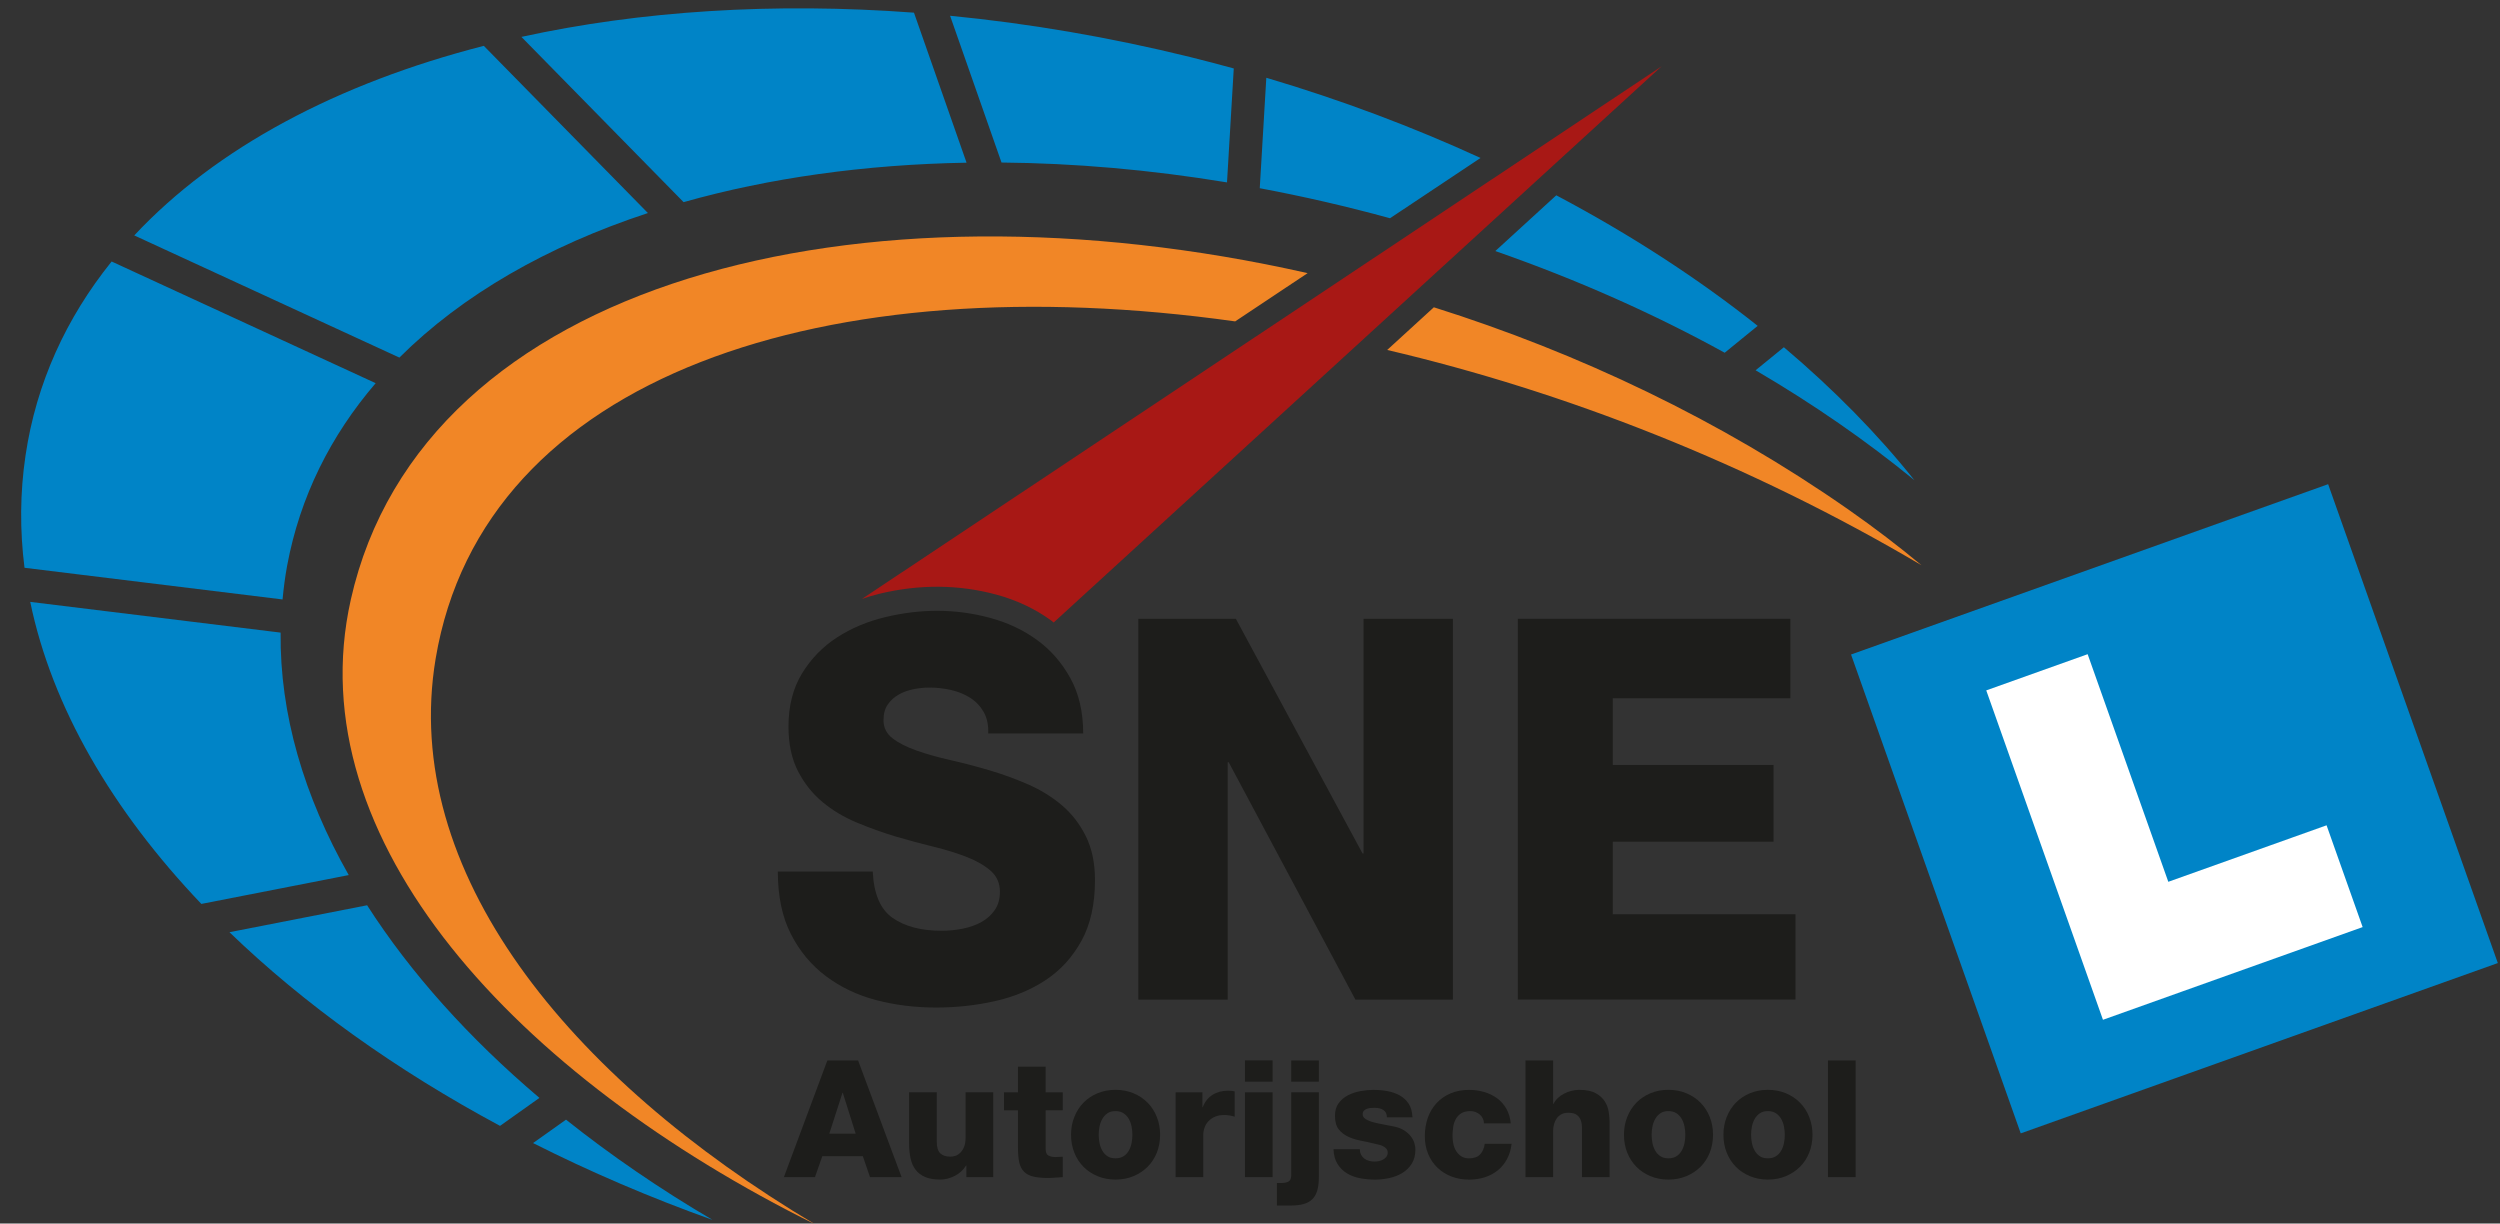 <?xml version="1.0" encoding="UTF-8"?> <svg xmlns="http://www.w3.org/2000/svg" xmlns:xlink="http://www.w3.org/1999/xlink" width="662" height="324" viewBox="0 0 662 324" style="width: 662px; height: 324px; background: none; shape-rendering: auto;"><rect x="0" y="0" width="662" height="324" fill="#333333" stroke="none"/><path></path><g class="ldl-layer" transform="matrix(0.536 0 0 0.538 5.6 2.209) matrix(1 0 0 1 0 0)"><g class="ldl-ani"><g><g class="ldl-layer" transform="matrix(1, 0, 0, 1, 0, 0)"><g class="ldl-ani"><g data-name="Laag 1" id="Laag_1" style="user-select: auto; perspective-origin: 611.783px 299.242px;"><g class="ldl-layer" transform="matrix(1, 0, 0, 1, 0, 0)"><g class="ldl-ani"><g style="user-select: auto; perspective-origin: 611.783px 299.242px;"><g class="ldl-layer" transform="matrix(1 0 0 1 0 0) matrix(1 0 0 1 0 0)"><g class="ldl-ani"><path d="M902.79,246.74c-63.16-44-133.44-77.18-204.87-99.6l-23.05,21c88,20.55,178.96,55.93,263.96,105.96-11.14-9.23-23.12-18.36-36.04-27.36Zm-739.93,44.32c-26.76,118.72,82.34,234.77,229.36,307.43-122.27-72.5-204.89-173.94-187.46-278.34,23.47-139.89,193.9-194.21,395-166.07l35.79-23.75c-221.28-49.88-437.24,3.44-472.7,160.74Z" class="cls-5" style="perspective-origin: 611.783px 299.242px; fill: rgb(241, 134, 38);"></path></g></g><g class="ldl-layer" transform="matrix(1 0 0 1 0 0) matrix(1 0 0 1 0 0)"><g class="ldl-ani"><path d="M131.4,274.34c6.33-33.93,21.48-64,43.74-89.85L44.7,124.6C22.27,152.39,7.49,184.34,2.17,220.04c-2.75,18.42-2.84,36.91-.51,55.31l127.48,15.59c.53-5.54,1.23-11.08,2.26-16.6ZM309.64,100.75L228.57,18.46C156.39,36.89,96.31,68.67,55.88,111.77l130.98,60.13c31.09-30.88,73.12-54.87,122.78-71.15ZM247.15,14.06l80.12,81.33c42.32-11.92,89.54-18.55,139.79-19.42L441.08,2.13c-69.32-5.16-135.21-.86-193.93,11.92ZM458.92,3.65l25.41,72.24c35.95,.31,73.3,3.52,111.4,9.78l3.34-56.08c-7.12-1.95-14.28-3.84-21.52-5.62-40.07-9.84-79.83-16.55-118.63-20.32Zm152.99,84.88c21.29,3.97,42.78,8.89,64.36,14.78l44.72-29.67c-33.16-15.15-68.55-28.47-105.84-39.47l-3.24,54.36ZM128.19,307.26l-123.7-15.12c10.75,51.81,40.47,102.54,84.53,148.66l72.82-14.2c-22.11-38.82-34.1-79.21-33.65-119.33ZM758.4,92.02l-30.11,27.44c40.64,14.13,78.6,31,113.31,50.05l16.3-13.23c-29.46-23.32-62.86-44.94-99.5-64.26Zm112.44,74.78l-13.97,11.34c28.62,16.69,54.87,34.85,78.45,54.1-18.18-22.72-39.81-44.67-64.48-65.44ZM170.92,441.46l-68.01,13.26c36.79,35.4,82.1,67.74,133.67,95.32l19.47-13.77c-34.83-29.43-63.67-61.44-85.13-94.81Zm81.98,117.04c27.98,14.07,57.64,26.77,88.66,37.82-26.05-15.25-50.27-31.79-72.38-49.34l-16.28,11.52Z" class="cls-1" style="perspective-origin: 611.783px 299.242px; fill: rgb(0, 132, 199);"></path></g></g><g class="ldl-layer" transform="matrix(1, 0, 0, 1, 0, 0)"><g class="ldl-ani"><g style="user-select: auto; perspective-origin: 611.783px 299.242px;"><g class="ldl-layer" transform="matrix(1 0 0 1 0 0) matrix(1 0 0 1 0 0)"><g class="ldl-ani"><rect transform="translate(-70.51 379.3) rotate(-19.58)" height="250.16" width="250.16" y="268.87" x="938.71" class="cls-1" style="perspective-origin: 611.783px 299.242px; fill: rgb(0, 132, 199); x: 938.71px; y: 268.87px; block-size: 250.16px; height: 250.16px; inline-size: 250.16px; width: 250.16px;"></rect></g></g><g class="ldl-layer" transform="matrix(1 0 0 1 0 0) matrix(1 0 0 1 0 0)"><g class="ldl-ani"><polygon points="1122.17 408.07 1060.76 429.91 1020.91 317.88 970.82 335.7 1028.48 497.83 1067.78 483.85 1156.77 452.2 1142.56 412.27 1138.95 402.1 1122.17 408.07" class="cls-2" style="perspective-origin: 611.783px 299.242px; fill: rgb(255, 255, 255);"></polygon></g></g></g></g></g><g class="ldl-layer" transform="matrix(1 0 0 1 0 0) matrix(1 0 0 1 0 0)"><g class="ldl-ani"><path d="M420.72,424.88c.51,11.02,3.79,18.64,9.84,22.83,6.06,4.2,14.13,6.3,24.22,6.3,3.53,0,7.02-.35,10.47-1.05,3.44-.7,6.52-1.79,9.21-3.28,2.69-1.49,4.88-3.46,6.56-5.91,1.68-2.45,2.52-5.42,2.52-8.92,0-4.2-1.48-7.61-4.42-10.23-2.94-2.63-6.86-4.9-11.73-6.83-4.88-1.92-10.39-3.63-16.53-5.12-6.14-1.49-12.49-3.19-19.05-5.12-6.4-1.92-12.74-4.2-19.05-6.83-6.31-2.62-11.95-5.99-16.9-10.1-4.96-4.11-9-9.19-12.11-15.22-3.11-6.04-4.67-13.34-4.67-21.92,0-10.15,2.23-18.85,6.69-26.12,4.46-7.26,10.22-13.17,17.28-17.72,7.06-4.55,14.97-7.87,23.72-9.97,8.74-2.1,17.32-3.15,25.74-3.15,8.91,0,17.7,1.18,26.37,3.54,8.66,2.36,16.36,6,23.09,10.89,6.73,4.9,12.19,11.16,16.4,18.77,4.2,7.61,6.31,16.67,6.31,27.17h-46.93c.17-4.2-.59-7.74-2.27-10.63-1.68-2.89-3.91-5.21-6.69-6.96-2.78-1.75-5.93-3.02-9.46-3.81-3.53-.79-7.06-1.18-10.6-1.18-2.52,0-5.13,.26-7.82,.79-2.69,.52-5.13,1.4-7.32,2.63-2.19,1.23-4,2.85-5.42,4.86-1.43,2.01-2.14,4.59-2.14,7.74,0,3.68,1.47,6.65,4.42,8.92,2.94,2.28,6.9,4.29,11.86,6.04,4.96,1.75,10.55,3.32,16.78,4.72,6.22,1.4,12.62,3.06,19.18,4.99,6.56,1.93,12.95,4.25,19.18,6.96,6.22,2.71,11.77,6.13,16.65,10.23,4.88,4.12,8.83,9.19,11.86,15.22,3.03,6.04,4.54,13.26,4.54,21.66,0,11.9-2.23,21.88-6.69,29.92-4.46,8.05-10.35,14.48-17.66,19.29-7.32,4.81-15.69,8.27-25.1,10.37-9.42,2.1-19.09,3.15-29.02,3.15-10.43,0-20.31-1.23-29.65-3.67-9.34-2.45-17.62-6.39-24.85-11.81-7.23-5.42-12.99-12.34-17.28-20.74-4.29-8.4-6.43-18.63-6.43-30.71h46.93Z" class="cls-4" style="perspective-origin: 611.783px 299.242px; fill: rgb(29, 29, 27);"></path></g></g><g class="ldl-layer" transform="matrix(1, 0, 0, 1, 4.66861e-06, 1.64457e-05)"><g class="ldl-ani" style="transform-origin: 610.358px 165.401px 0px; transform: translate(0px) skewX(0deg); animation: 1s linear 0.3s infinite normal forwards running jelly-cda1b3e7-d24c-4d9d-a7be-2f7e67f09a99;"><path d="M415.38,290.69c2.81-.97,5.67-1.84,8.63-2.55,19.86-4.77,39.33-4.6,58,.48,10.01,2.73,19.07,7.02,26.95,12.75,.39,.29,.74,.63,1.13,.92L810.44,28.52,415.38,290.69Z" class="cls-3" style="perspective-origin: 611.783px 299.242px; fill: rgb(168, 24, 21);"></path></g></g><g class="ldl-layer"><g class="ldl-ani"><path d="M551.92,300.47h48.19l62.57,115.49h.5v-115.49h44.16v187.41h-48.19l-62.57-116.8h-.5v116.8h-44.16v-187.41Z" class="cls-4" style="perspective-origin: 611.783px 299.242px; fill: rgb(29, 29, 27);"></path></g></g><g class="ldl-layer"><g class="ldl-ani"><path d="M739.39,300.47h134.66v39.11h-87.73v32.81h79.41v37.79h-79.41v35.7h90.26v42h-137.19v-187.41Z" class="cls-4" style="perspective-origin: 611.783px 299.242px; fill: rgb(29, 29, 27);"></path></g></g><g class="ldl-layer"><g class="ldl-ani"><g style="user-select: auto; perspective-origin: 611.783px 299.242px;"><g class="ldl-layer"><g class="ldl-ani"><path d="M398.28,517.84h15.2l21.48,57.43h-15.6l-3.54-10.3h-20.03l-3.62,10.3h-15.36l21.48-57.43Zm.97,36.04h13.03l-6.36-20.11h-.16l-6.51,20.11Z" class="cls-4" style="perspective-origin: 611.783px 299.242px; fill: rgb(29, 29, 27);"></path></g></g><g class="ldl-layer"><g class="ldl-ani"><path d="M480.24,575.26h-13.27v-5.71h-.16c-1.29,2.14-3.12,3.83-5.51,5.07-2.39,1.23-4.79,1.85-7.2,1.85-3,0-5.5-.41-7.48-1.25-1.98-.83-3.57-2.02-4.74-3.58-1.18-1.55-2.01-3.43-2.49-5.63s-.72-4.67-.72-7.4v-25.1h13.67v24.21c0,2.79,.58,4.73,1.73,5.83,1.15,1.1,2.83,1.65,5.03,1.65,.75,0,1.56-.13,2.41-.4,.86-.27,1.66-.77,2.41-1.49,.75-.72,1.38-1.68,1.89-2.86,.51-1.18,.76-2.71,.76-4.59v-22.36h13.67v41.75Z" class="cls-4" style="perspective-origin: 611.783px 299.242px; fill: rgb(29, 29, 27);"></path></g></g><g class="ldl-layer"><g class="ldl-ani"><path d="M514.58,542.37h-8.45v18.98c0,1.66,.44,2.75,1.33,3.26,.89,.51,2.08,.77,3.58,.77,.59,0,1.18-.03,1.77-.08,.59-.05,1.18-.08,1.77-.08v10.06c-1.23,.05-2.48,.13-3.74,.24-1.26,.11-2.51,.16-3.74,.16-2.9,0-5.3-.24-7.2-.72-1.9-.48-3.41-1.29-4.5-2.41-1.1-1.13-1.86-2.63-2.29-4.5-.43-1.88-.64-4.24-.64-7.08v-18.58h-6.92v-8.85h6.92v-12.63h13.67v12.63h8.45v8.85Z" class="cls-4" style="perspective-origin: 611.783px 299.242px; fill: rgb(29, 29, 27);"></path></g></g><g class="ldl-layer"><g class="ldl-ani"><path d="M518.68,554.43c0-3.11,.53-6.02,1.61-8.73,1.07-2.71,2.57-5.06,4.5-7.04s4.25-3.54,6.96-4.67c2.71-1.12,5.67-1.69,8.89-1.69s6.18,.56,8.89,1.69c2.71,1.13,5.04,2.68,7,4.67,1.96,1.98,3.47,4.33,4.54,7.04s1.61,5.62,1.61,8.73-.54,6.09-1.61,8.77-2.59,5-4.54,6.96c-1.96,1.96-4.29,3.5-7,4.63-2.71,1.12-5.67,1.69-8.89,1.69s-6.18-.56-8.89-1.69c-2.71-1.13-5.03-2.67-6.96-4.63s-3.43-4.28-4.5-6.96c-1.07-2.68-1.61-5.6-1.61-8.77Zm13.67,0c0,1.34,.13,2.69,.4,4.06s.72,2.61,1.37,3.74c.64,1.12,1.49,2.04,2.53,2.73,1.05,.7,2.37,1.05,3.98,1.05s2.95-.35,4.02-1.05c1.07-.7,1.93-1.61,2.57-2.73,.64-1.13,1.1-2.37,1.37-3.74,.27-1.37,.4-2.72,.4-4.06s-.13-2.7-.4-4.06c-.27-1.37-.72-2.61-1.37-3.74-.64-1.12-1.5-2.05-2.57-2.77-1.07-.72-2.41-1.09-4.02-1.09s-2.93,.36-3.98,1.09c-1.04,.72-1.89,1.65-2.53,2.77-.64,1.13-1.1,2.37-1.37,3.74-.27,1.37-.4,2.72-.4,4.06Z" class="cls-4" style="perspective-origin: 611.783px 299.242px; fill: rgb(29, 29, 27);"></path></g></g><g class="ldl-layer"><g class="ldl-ani"><path d="M570.32,533.52h13.27v7.32h.16c1.02-2.68,2.63-4.7,4.83-6.07,2.2-1.37,4.77-2.05,7.72-2.05,.53,0,1.07,.03,1.61,.08,.53,.06,1.07,.14,1.61,.24v12.47c-.91-.27-1.78-.47-2.61-.61-.83-.13-1.7-.2-2.61-.2-1.72,0-3.2,.27-4.46,.81-1.26,.54-2.33,1.26-3.22,2.17-.88,.91-1.54,1.97-1.97,3.18s-.64,2.45-.64,3.74v20.67h-13.67v-41.75Z" class="cls-4" style="perspective-origin: 611.783px 299.242px; fill: rgb(29, 29, 27);"></path></g></g><g class="ldl-layer"><g class="ldl-ani"><path d="M618.26,528.29h-13.67v-10.46h13.67v10.46Zm-13.67,5.23h13.67v41.75h-13.67v-41.75Zm36.52,41.75c0,2.63-.27,4.84-.8,6.63s-1.37,3.23-2.49,4.3-2.56,1.85-4.3,2.33c-1.74,.48-3.82,.72-6.23,.72h-6.92v-11.1h2.73c1.39-.06,2.47-.34,3.22-.84,.75-.51,1.13-1.52,1.13-3.02v-40.78h13.67v41.75Zm0-46.97h-13.67v-10.46h13.67v10.46Z" class="cls-4" style="perspective-origin: 611.783px 299.242px; fill: rgb(29, 29, 27);"></path></g></g><g class="ldl-layer"><g class="ldl-ani"><path d="M661.37,561.51c0,1.07,.2,1.98,.6,2.73,.4,.75,.95,1.4,1.65,1.93,.64,.48,1.41,.85,2.29,1.09,.89,.24,1.81,.36,2.78,.36,.64,0,1.34-.08,2.09-.24,.75-.16,1.45-.42,2.09-.77s1.18-.81,1.61-1.37c.43-.56,.64-1.25,.64-2.05s-.24-1.46-.72-1.97-1.06-.92-1.73-1.25c-.67-.32-1.39-.57-2.17-.72-.78-.16-1.46-.32-2.05-.48-2.14-.53-4.36-1.02-6.63-1.45-2.28-.43-4.37-1.09-6.27-1.97-1.9-.88-3.46-2.1-4.67-3.66-1.21-1.55-1.81-3.75-1.81-6.59,0-2.52,.6-4.6,1.81-6.23,1.21-1.63,2.75-2.94,4.62-3.9,1.88-.97,3.94-1.65,6.19-2.05,2.25-.4,4.4-.6,6.43-.6,2.31,0,4.57,.2,6.8,.6,2.22,.4,4.25,1.1,6.07,2.09,1.82,.99,3.31,2.36,4.47,4.1,1.15,1.74,1.78,3.98,1.89,6.72h-12.63c0-1.66-.59-2.87-1.77-3.62-1.07-.7-2.52-1.05-4.34-1.05-.59,0-1.22,.03-1.89,.08-.67,.05-1.3,.19-1.89,.4-.59,.21-1.09,.54-1.49,.97-.4,.43-.6,.99-.6,1.69,0,.97,.51,1.77,1.53,2.41s2.29,1.17,3.82,1.57c1.53,.4,3.2,.77,5.03,1.09s3.51,.64,5.07,.97c2.09,.43,3.82,1.1,5.19,2.01,1.37,.91,2.45,1.9,3.26,2.98s1.37,2.17,1.69,3.3c.32,1.12,.48,2.12,.48,2.98,0,2.79-.6,5.13-1.81,7.04-1.21,1.9-2.76,3.43-4.67,4.58-1.9,1.15-4.05,1.99-6.43,2.5-2.39,.51-4.76,.76-7.12,.76s-4.91-.23-7.32-.68-4.57-1.26-6.48-2.41c-1.9-1.15-3.46-2.7-4.67-4.63-1.21-1.93-1.86-4.34-1.97-7.24h13.03Z" class="cls-4" style="perspective-origin: 611.783px 299.242px; fill: rgb(29, 29, 27);"></path></g></g><g class="ldl-layer"><g class="ldl-ani"><path d="M722.66,548.8c0-.86-.19-1.66-.56-2.41-.38-.75-.87-1.39-1.49-1.93-.62-.54-1.33-.95-2.13-1.25s-1.64-.44-2.49-.44c-1.93,0-3.47,.38-4.62,1.13-1.15,.75-2.04,1.7-2.66,2.86-.62,1.15-1.03,2.47-1.25,3.94-.21,1.48-.32,2.94-.32,4.39,0,1.34,.15,2.67,.44,3.98,.29,1.32,.78,2.48,1.45,3.5,.67,1.02,1.51,1.85,2.53,2.49s2.25,.97,3.7,.97c2.41,0,4.24-.63,5.47-1.89s2.01-3.02,2.33-5.27h13.27c-.32,2.79-1.07,5.28-2.25,7.48s-2.69,4.05-4.54,5.55c-1.85,1.5-3.98,2.64-6.4,3.42s-5.01,1.17-7.8,1.17c-3.17,0-6.07-.51-8.73-1.53-2.65-1.02-4.96-2.47-6.92-4.34-1.96-1.88-3.49-4.13-4.58-6.76-1.1-2.63-1.65-5.55-1.65-8.77s.51-6.38,1.53-9.17c1.02-2.79,2.48-5.19,4.38-7.2,1.9-2.01,4.2-3.58,6.88-4.71,2.68-1.12,5.71-1.69,9.09-1.69,2.57,0,5.05,.35,7.44,1.04,2.38,.7,4.52,1.73,6.39,3.1,1.88,1.37,3.4,3.08,4.58,5.15s1.9,4.46,2.17,7.2h-13.27Z" class="cls-4" style="perspective-origin: 611.783px 299.242px; fill: rgb(29, 29, 27);"></path></g></g><g class="ldl-layer"><g class="ldl-ani"><path d="M743.18,517.84h13.67v21.39h.16c.54-1.07,1.26-2.04,2.17-2.9,.91-.86,1.94-1.58,3.1-2.17,1.15-.59,2.37-1.05,3.66-1.37s2.55-.48,3.78-.48c3.49,0,6.23,.56,8.24,1.69,2.01,1.13,3.51,2.51,4.5,4.14,.99,1.64,1.62,3.39,1.89,5.27,.27,1.88,.4,3.57,.4,5.07v26.79h-13.67v-24.37c0-1.39-.2-2.63-.6-3.7-.4-1.07-1.07-1.94-2.01-2.61-.94-.67-2.35-1-4.22-1-1.29,0-2.4,.26-3.34,.76-.94,.51-1.7,1.18-2.29,2.01s-1.03,1.78-1.33,2.86c-.3,1.07-.44,2.17-.44,3.3v22.76h-13.67v-57.43Z" class="cls-4" style="perspective-origin: 611.783px 299.242px; fill: rgb(29, 29, 27);"></path></g></g><g class="ldl-layer"><g class="ldl-ani"><path d="M791.84,554.43c0-3.11,.53-6.02,1.61-8.73,1.07-2.71,2.57-5.06,4.5-7.04s4.25-3.54,6.96-4.67c2.71-1.12,5.67-1.69,8.89-1.69s6.18,.56,8.89,1.69c2.71,1.13,5.04,2.68,7,4.67,1.96,1.98,3.47,4.33,4.54,7.04s1.61,5.62,1.61,8.73-.54,6.09-1.61,8.77-2.59,5-4.54,6.96c-1.96,1.96-4.29,3.5-7,4.63-2.71,1.12-5.67,1.69-8.89,1.69s-6.18-.56-8.89-1.69c-2.71-1.13-5.03-2.67-6.96-4.63s-3.43-4.28-4.5-6.96c-1.07-2.68-1.61-5.6-1.61-8.77Zm13.67,0c0,1.34,.13,2.69,.4,4.06s.72,2.61,1.37,3.74c.64,1.12,1.49,2.04,2.53,2.73,1.05,.7,2.37,1.05,3.98,1.05s2.95-.35,4.02-1.05c1.07-.7,1.93-1.61,2.57-2.73,.64-1.13,1.1-2.37,1.37-3.74,.27-1.37,.4-2.72,.4-4.06s-.13-2.7-.4-4.06c-.27-1.37-.72-2.61-1.37-3.74-.64-1.12-1.5-2.05-2.57-2.77-1.07-.72-2.41-1.09-4.02-1.09s-2.93,.36-3.98,1.09c-1.04,.72-1.89,1.65-2.53,2.77-.64,1.13-1.1,2.37-1.37,3.74-.27,1.37-.4,2.72-.4,4.06Z" class="cls-4" style="perspective-origin: 611.783px 299.242px; fill: rgb(29, 29, 27);"></path></g></g><g class="ldl-layer"><g class="ldl-ani"><path d="M840.98,554.43c0-3.11,.53-6.02,1.61-8.73,1.07-2.71,2.57-5.06,4.5-7.04s4.25-3.54,6.96-4.67c2.71-1.12,5.67-1.69,8.89-1.69s6.18,.56,8.89,1.69c2.71,1.13,5.04,2.68,7,4.67,1.96,1.98,3.47,4.33,4.54,7.04s1.61,5.62,1.61,8.73-.54,6.09-1.61,8.77-2.59,5-4.54,6.96c-1.96,1.96-4.29,3.5-7,4.63-2.71,1.12-5.67,1.69-8.89,1.69s-6.18-.56-8.89-1.69c-2.71-1.13-5.03-2.67-6.96-4.63s-3.43-4.28-4.5-6.96c-1.07-2.68-1.61-5.6-1.61-8.77Zm13.67,0c0,1.34,.13,2.69,.4,4.06s.72,2.61,1.37,3.74c.64,1.12,1.49,2.04,2.53,2.73,1.05,.7,2.37,1.05,3.98,1.05s2.95-.35,4.02-1.05c1.07-.7,1.93-1.61,2.57-2.73,.64-1.13,1.1-2.37,1.37-3.74,.27-1.37,.4-2.72,.4-4.06s-.13-2.7-.4-4.06c-.27-1.37-.72-2.61-1.37-3.74-.64-1.12-1.5-2.05-2.57-2.77-1.07-.72-2.41-1.09-4.02-1.09s-2.93,.36-3.98,1.09c-1.04,.72-1.89,1.65-2.53,2.77-.64,1.13-1.1,2.37-1.37,3.74-.27,1.37-.4,2.72-.4,4.06Z" class="cls-4" style="perspective-origin: 611.783px 299.242px; fill: rgb(29, 29, 27);"></path></g></g><g class="ldl-layer"><g class="ldl-ani"><path d="M892.62,517.84h13.67v57.43h-13.67v-57.43Z" class="cls-4" style="perspective-origin: 611.783px 299.242px; fill: rgb(29, 29, 27);"></path></g></g></g></g></g></g></g></g></g></g></g></g></g></g><style id="jelly-6da24fdc-3418-487f-b4c3-094a09e19a7b" data-anikit="">@keyframes jelly-6da24fdc-3418-487f-b4c3-094a09e19a7b { 0% { animation-timing-function: cubic-bezier(0.144,0.191,0.658,1.103); transform: translate(0px,0) skewX(0deg); } 31% { animation-timing-function: cubic-bezier(0.067,0.142,0.667,1.141); transform: translate(-7.8px,0) skewX(7.8deg); } 45% { animation-timing-function: cubic-bezier(0.054,0.115,0.57,1.181); transform: translate(4.68px,0) skewX(-4.68deg); } 59% { animation-timing-function: cubic-bezier(0.05,0.106,0.454,1.231); transform: translate(-2.81px,0) skewX(2.81deg); } 73% { animation-timing-function: cubic-bezier(0.081,0.171,0.411,1.252); transform: translate(1.68px,0) skewX(-1.68deg); } 87% { animation-timing-function: cubic-bezier(0.207,0.37,0.406,0.884); transform: translate(-1.01px,0) skewX(1.01deg); } 100% { transform: translate(0.78px,0) skewX(-0.78deg); } }</style><style id="jelly-cda1b3e7-d24c-4d9d-a7be-2f7e67f09a99" data-anikit="">@keyframes jelly-cda1b3e7-d24c-4d9d-a7be-2f7e67f09a99 { 0% { animation-timing-function: cubic-bezier(0.144,0.191,0.658,1.103); transform: translate(0px,0) skewX(0deg); } 31% { animation-timing-function: cubic-bezier(0.067,0.142,0.667,1.141); transform: translate(-7.8px,0) skewX(7.8deg); } 45% { animation-timing-function: cubic-bezier(0.054,0.115,0.57,1.181); transform: translate(4.68px,0) skewX(-4.68deg); } 59% { animation-timing-function: cubic-bezier(0.05,0.106,0.454,1.231); transform: translate(-2.81px,0) skewX(2.81deg); } 73% { animation-timing-function: cubic-bezier(0.081,0.171,0.411,1.252); transform: translate(1.68px,0) skewX(-1.68deg); } 87% { animation-timing-function: cubic-bezier(0.207,0.37,0.406,0.884); transform: translate(-1.01px,0) skewX(1.01deg); } 100% { transform: translate(0.78px,0) skewX(-0.78deg); } }</style></svg> 